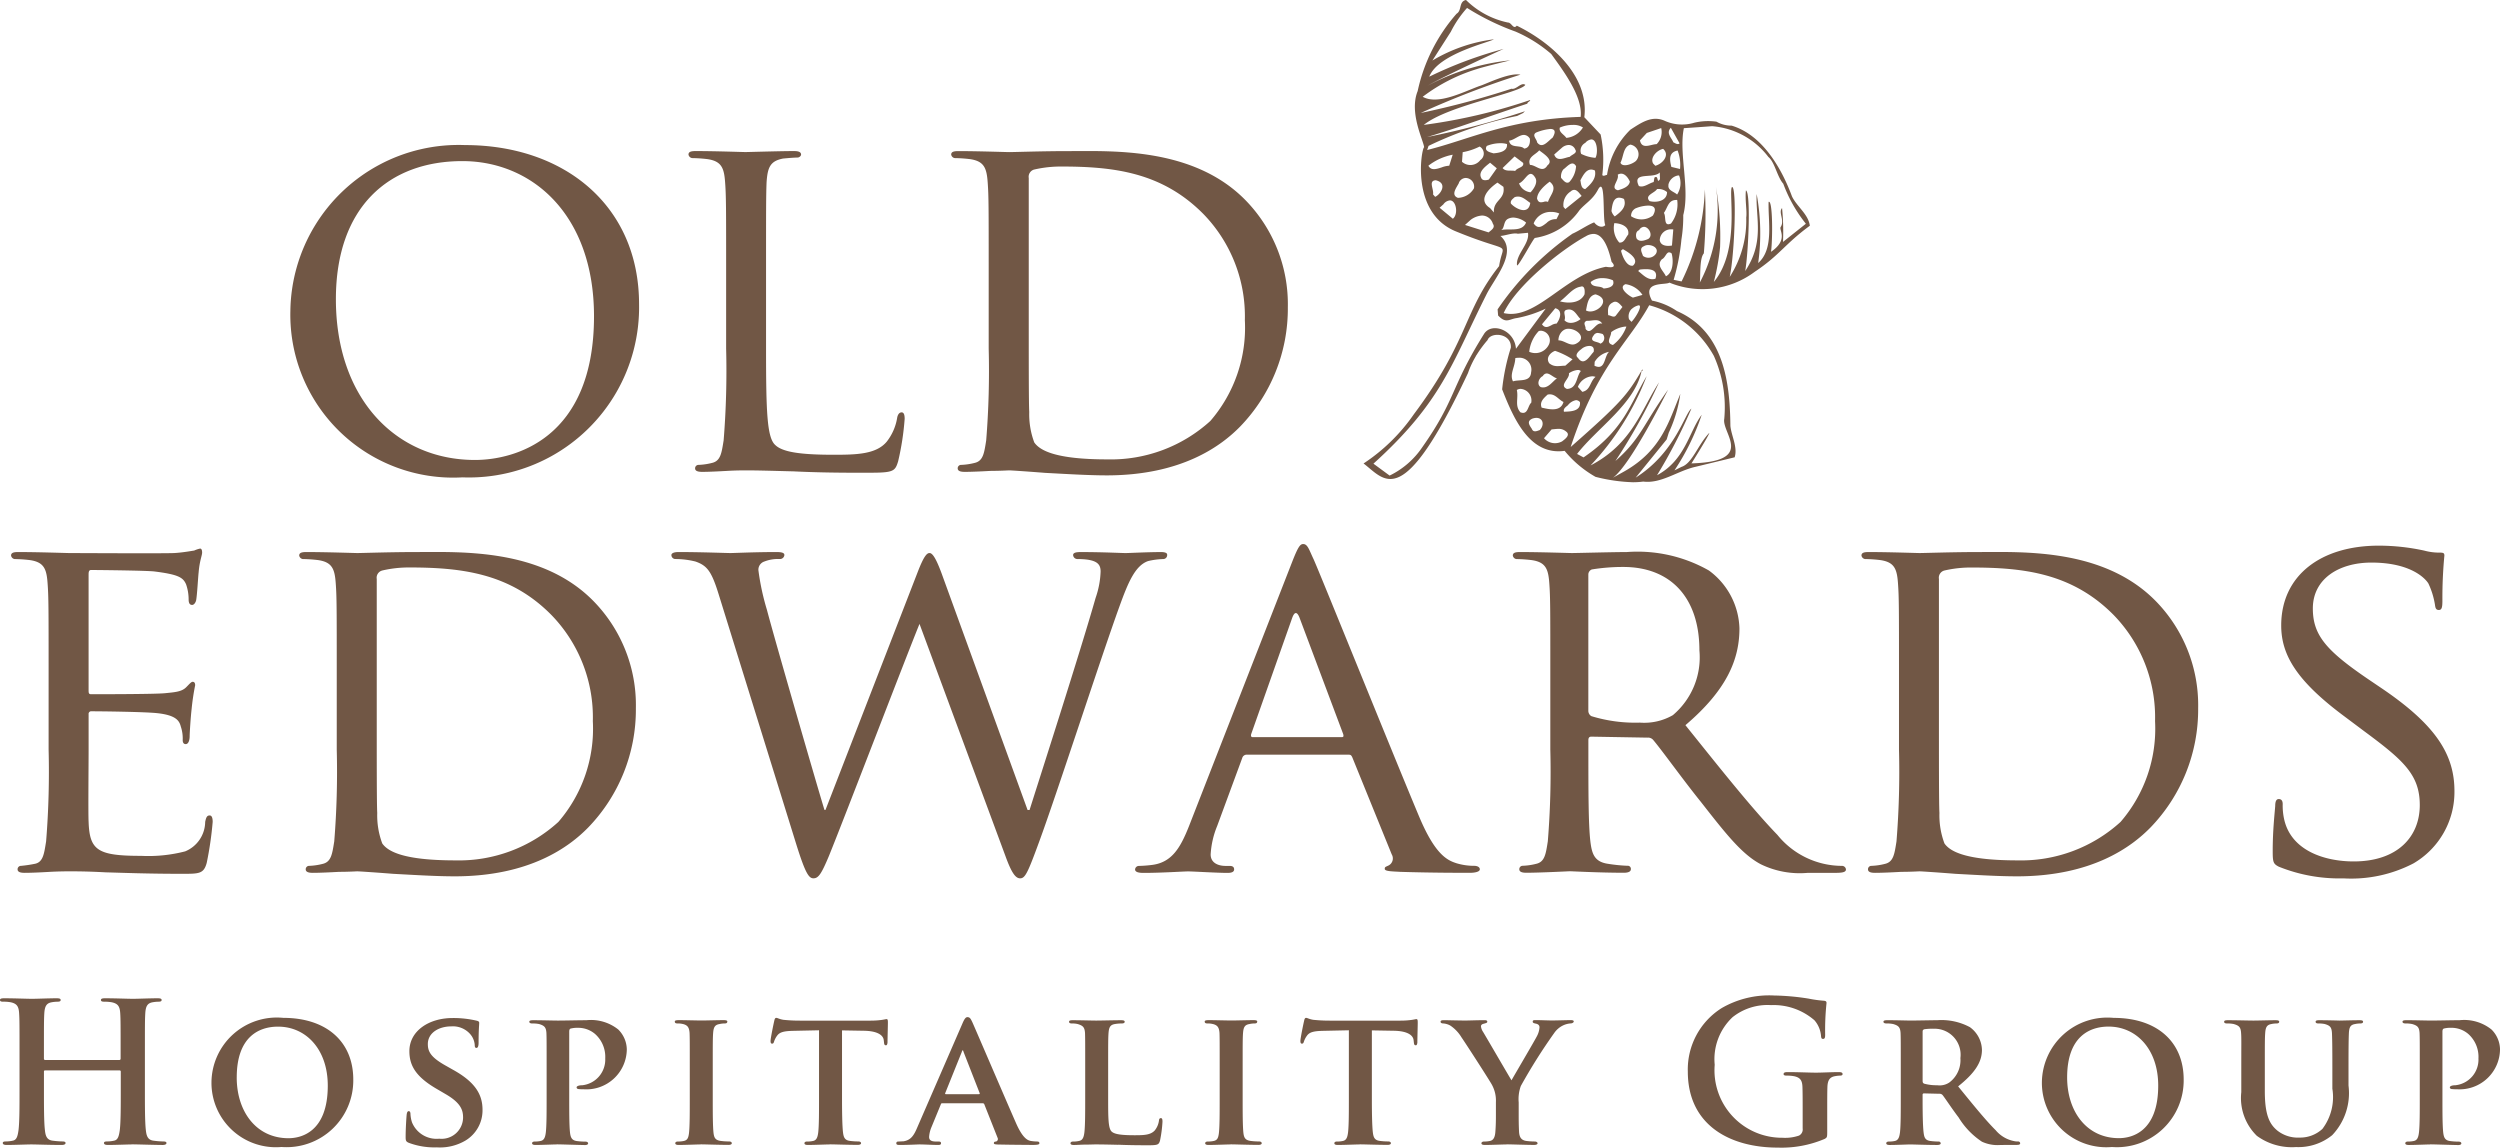<svg xmlns="http://www.w3.org/2000/svg" width="126" height="57.841" viewBox="0 0 126 57.841">
  <path id="logo" d="M85.066,54.008a3.654,3.654,0,0,1,1.706-3.2,4.773,4.773,0,0,1,2.638-.635,12.089,12.089,0,0,1,1.735.156,6.177,6.177,0,0,0,.775.108c.117.01.137.049.137.117a13.038,13.038,0,0,0-.069,1.6c0,.157-.028.207-.107.207s-.088-.05-.1-.128a1.367,1.367,0,0,0-.333-.811,3.136,3.136,0,0,0-2.186-.764,2.83,2.83,0,0,0-1.941.608,2.907,2.907,0,0,0-.9,2.4,3.4,3.4,0,0,0,3.413,3.677,2.171,2.171,0,0,0,.833-.108.347.347,0,0,0,.187-.362v-.919c0-.489,0-.862-.01-1.154-.009-.334-.1-.491-.423-.559a2.037,2.037,0,0,0-.382-.03c-.087,0-.146-.019-.146-.077,0-.077.068-.1.205-.1.51,0,1.128.028,1.422.028s.823-.028,1.146-.028c.127,0,.2.02.2.1,0,.058-.059.077-.128.077a1.575,1.575,0,0,0-.264.03c-.264.049-.363.215-.373.559-.009.292-.009.684-.009,1.173v1.075c0,.265-.01.284-.127.352a5.556,5.556,0,0,1-2.362.439C87.192,57.841,85.066,56.707,85.066,54.008Zm28.679,3.238a2.665,2.665,0,0,1-.784-2.2V53.822c0-1.261.009-1.5-.01-1.76-.019-.293-.1-.371-.372-.451a1.583,1.583,0,0,0-.333-.028c-.1,0-.149-.028-.149-.087s.06-.077.187-.077c.462,0,1.04.018,1.294.018.215,0,.794-.018,1.108-.018.127,0,.186.019.186.077s-.049.087-.137.087a1.21,1.21,0,0,0-.255.028c-.226.04-.294.158-.314.451-.019.265-.019.5-.019,1.76v1.164c0,1.214.236,1.683.657,2.015a1.665,1.665,0,0,0,1.089.333,1.646,1.646,0,0,0,1.158-.439,2.657,2.657,0,0,0,.5-2.025V53.822c0-1.261-.01-1.5-.02-1.76-.019-.284-.088-.371-.363-.451a1.513,1.513,0,0,0-.314-.028c-.1,0-.147-.028-.147-.087s.059-.077.177-.077c.441,0,1.019.018,1.03.018.1,0,.676-.018,1.009-.018.117,0,.176.019.176.077s-.049.087-.147.087a1.208,1.208,0,0,0-.254.028c-.236.04-.295.158-.314.451-.01.265-.019.5-.019,1.76v.89a3.073,3.073,0,0,1-.822,2.5,2.7,2.7,0,0,1-1.825.6A2.992,2.992,0,0,1,113.745,57.246Zm-10.834-2.689a3.3,3.3,0,0,1,3.617-3.256c2.177,0,3.529,1.2,3.529,3.108a3.362,3.362,0,0,1-3.617,3.4A3.246,3.246,0,0,1,102.911,54.556Zm1.273-.254c0,1.711.981,3.06,2.609,3.06.608,0,1.981-.283,1.981-2.65,0-1.839-1.108-2.973-2.5-2.973C105.312,51.739,104.184,52.247,104.184,54.3ZM20.608,57.6c-.136-.058-.164-.1-.164-.283,0-.45.037-.968.048-1.1s.04-.215.108-.215.087.078.087.136a1.594,1.594,0,0,0,.078.43,1.337,1.337,0,0,0,1.374.822,1.082,1.082,0,0,0,1.2-1.057c0-.361-.088-.723-.854-1.174l-.5-.293c-1.019-.6-1.352-1.154-1.352-1.887,0-1.017.979-1.67,2.176-1.67a5.118,5.118,0,0,1,1.225.136c.078.019.118.048.118.107,0,.108-.031.342-.031,1,0,.176-.039.263-.107.263s-.087-.049-.087-.146a.939.939,0,0,0-.227-.548,1.158,1.158,0,0,0-.96-.391c-.618,0-1.177.323-1.177.89,0,.371.137.664.913,1.095l.353.2c1.136.627,1.49,1.262,1.49,2.016a1.776,1.776,0,0,1-.863,1.555,2.529,2.529,0,0,1-1.441.341A3.69,3.69,0,0,1,20.608,57.6Zm-9.95-3.04A3.294,3.294,0,0,1,14.276,51.3c2.177,0,3.529,1.2,3.529,3.108a3.362,3.362,0,0,1-3.617,3.4A3.246,3.246,0,0,1,10.658,54.556Zm1.273-.254c0,1.711.98,3.06,2.608,3.06.608,0,1.981-.283,1.981-2.65,0-1.839-1.109-2.973-2.5-2.973C13.059,51.739,11.932,52.247,11.932,54.3Zm44.426,3.392c-.432-.01-.795-.019-1.148-.019-.1,0-.284.009-.49.009s-.421.019-.6.019c-.108,0-.167-.028-.167-.087,0-.037.029-.086.136-.086A1.231,1.231,0,0,0,54.4,57.5c.176-.04.226-.2.255-.441.039-.352.039-1.007.039-1.769V53.822c0-1.261,0-1.5-.009-1.76-.02-.284-.1-.371-.373-.451a1.165,1.165,0,0,0-.285-.028c-.1,0-.146-.028-.146-.087s.058-.077.186-.077c.4,0,.951.018,1.185.018.206,0,.913-.018,1.246-.018.127,0,.186.019.186.077s-.049.087-.158.087a1.953,1.953,0,0,0-.333.028c-.235.04-.3.158-.323.451-.019.265-.019.5-.019,1.76v1.467c0,1.066,0,1.594.186,1.751.147.127.481.176,1.148.176.46,0,.794-.009,1.009-.235a.993.993,0,0,0,.217-.5c.009-.078.028-.127.1-.127s.078.089.078.186a6.369,6.369,0,0,1-.127.957c-.059.185-.1.224-.549.224C57.289,57.722,56.788,57.713,56.358,57.694Zm66.124-.018c-.2,0-.745.027-1.088.027-.109,0-.167-.028-.167-.087,0-.037.029-.086.137-.086a1.293,1.293,0,0,0,.3-.03c.177-.04.226-.2.254-.439.04-.353.04-1.008.04-1.772V53.823c0-1.262,0-1.5-.01-1.761-.019-.284-.1-.371-.372-.45a1.6,1.6,0,0,0-.342-.03c-.088,0-.147-.028-.147-.087s.068-.077.2-.077c.451,0,1,.018,1.245.018.353,0,1.039-.018,1.431-.018a2.207,2.207,0,0,1,1.608.468,1.444,1.444,0,0,1,.431,1,2.037,2.037,0,0,1-2.165,2.013,2.131,2.131,0,0,1-.256-.01c-.05,0-.108-.028-.108-.086s.1-.107.283-.107a1.3,1.3,0,0,0,1.159-1.35,1.544,1.544,0,0,0-.511-1.233,1.3,1.3,0,0,0-.863-.312,1.354,1.354,0,0,0-.373.039c-.049.019-.068.068-.068.157v3.3c0,.763,0,1.418.039,1.781.029.234.078.391.335.43a3.387,3.387,0,0,0,.441.03c.1,0,.138.049.138.086,0,.059-.069.087-.158.087C123.313,57.7,122.706,57.676,122.481,57.676Zm-21.65.027a1.881,1.881,0,0,1-.941-.165,3.9,3.9,0,0,1-1.176-1.223c-.344-.45-.705-1.007-.813-1.134a.2.2,0,0,0-.158-.059l-.776-.019a.062.062,0,0,0-.068.068v.117c0,.774.009,1.419.049,1.773.029.243.069.4.333.439a3.344,3.344,0,0,0,.423.03.1.1,0,0,1,.108.086c0,.059-.069.087-.178.087-.5,0-1.215-.027-1.343-.027-.166,0-.714.027-1.058.027-.108,0-.166-.028-.166-.087,0-.037.028-.086.137-.086a1.269,1.269,0,0,0,.3-.03c.177-.04.226-.2.256-.439.039-.353.039-1.008.039-1.773V53.823c0-1.262,0-1.5-.01-1.761-.019-.284-.1-.371-.372-.45a1.612,1.612,0,0,0-.344-.03c-.088,0-.147-.028-.147-.087s.069-.077.2-.077c.451,0,1,.018,1.177.018.293,0,1.077-.018,1.343-.018a3.026,3.026,0,0,1,1.637.351,1.455,1.455,0,0,1,.607,1.145c0,.615-.353,1.164-1.2,1.839.764.938,1.372,1.692,1.892,2.21a1.61,1.61,0,0,0,.922.547.776.776,0,0,0,.206.02.1.1,0,0,1,.107.086c0,.068-.058.087-.166.087Zm-3.853-5.828c-.059.019-.078.049-.078.118v2.474c0,.089.019.118.078.146a2.361,2.361,0,0,0,.657.079.874.874,0,0,0,.609-.137,1.4,1.4,0,0,0,.56-1.232,1.31,1.31,0,0,0-1.315-1.479A3.168,3.168,0,0,0,96.977,51.875Zm-21.011,5.8c-.215,0-.794.027-1.117.027-.118,0-.186-.019-.186-.087,0-.037.039-.086.137-.086a1.355,1.355,0,0,0,.3-.03c.177-.04.245-.2.264-.441.029-.352.029-.694.029-.83v-.686a1.65,1.65,0,0,0-.2-.87c-.059-.128-1.235-1.956-1.539-2.4a1.881,1.881,0,0,0-.559-.587.854.854,0,0,0-.363-.108c-.069,0-.128-.028-.128-.087s.059-.077.167-.077c.147,0,.795.018,1.078.018.187,0,.589-.018.981-.018.078,0,.128.019.128.077s-.059.068-.2.108c-.069.019-.118.058-.118.126a.631.631,0,0,0,.108.283c.156.256,1.284,2.2,1.431,2.437.108-.2,1.156-1.976,1.284-2.23a1.09,1.09,0,0,0,.127-.441c0-.078-.039-.156-.186-.186-.078-.019-.156-.028-.156-.1s.049-.077.147-.077c.284,0,.587.018.843.018.186,0,.755-.018.922-.018.1,0,.156.019.156.067s-.068.1-.167.1a1.064,1.064,0,0,0-.372.1,1.15,1.15,0,0,0-.451.391,27.941,27.941,0,0,0-1.677,2.661,1.937,1.937,0,0,0-.108.831v.667c0,.136,0,.478.019.83.02.244.1.4.354.441a3.339,3.339,0,0,0,.431.03c.1,0,.147.049.147.086,0,.059-.069.087-.186.087C76.78,57.7,76.2,57.676,75.967,57.676Zm-7.422,0c-.2,0-.784.027-1.127.027-.108,0-.167-.028-.167-.087,0-.037.029-.086.137-.086a1.234,1.234,0,0,0,.3-.03c.177-.039.226-.2.255-.439.04-.353.04-1.007.04-1.77V51.926l-1.285.028c-.5.01-.706.069-.833.254a1.042,1.042,0,0,0-.147.284c-.019.068-.04.108-.1.108s-.078-.049-.078-.137c0-.136.167-.94.186-1.006.019-.108.05-.157.1-.157.069,0,.158.068.373.1a8.051,8.051,0,0,0,.863.04h3.5a4.057,4.057,0,0,0,.587-.037c.137-.02.206-.04.236-.04.059,0,.069.049.069.176,0,.176-.019.793-.019,1.007-.01.087-.031.137-.079.137-.069,0-.088-.039-.1-.167l-.01-.087c-.019-.216-.244-.47-1.018-.479l-1.086-.019V55.29c0,.763.009,1.417.049,1.779.029.234.078.392.333.43a3.241,3.241,0,0,0,.44.03c.1,0,.137.049.137.086,0,.059-.068.087-.167.087C69.368,57.7,68.79,57.676,68.545,57.676Zm-6.51,0c-.2,0-.784.027-1.127.027-.108,0-.167-.028-.167-.087,0-.037.029-.086.137-.086a1.28,1.28,0,0,0,.3-.03c.177-.04.226-.157.255-.4.039-.343.039-1.007.039-1.81V53.822c0-1.261,0-1.5-.009-1.76-.02-.284-.108-.382-.295-.441a1.132,1.132,0,0,0-.313-.039c-.088,0-.138-.019-.138-.1,0-.048.069-.067.206-.067.324,0,.912.018,1.157.018.215,0,.773-.018,1.107-.018.109,0,.177.019.177.067,0,.078-.049.1-.137.1a1.223,1.223,0,0,0-.255.03c-.235.039-.3.157-.323.45-.019.265-.019.5-.019,1.76v1.467c0,.8,0,1.467.039,1.819.029.225.088.352.344.392a3.27,3.27,0,0,0,.441.03c.1,0,.137.049.137.086,0,.059-.069.087-.167.087C62.856,57.7,62.269,57.676,62.034,57.676Zm-11.687.008c-.158-.009-.256-.009-.256-.068s.02-.077.108-.086a.131.131,0,0,0,.079-.186l-.667-1.683a.083.083,0,0,0-.088-.059H47.494c-.049,0-.059.01-.078.059l-.462,1.125a1.519,1.519,0,0,0-.127.509c0,.146.078.235.344.235H47.3c.108,0,.127.039.127.086,0,.068-.049.087-.137.087-.285,0-.686-.027-.96-.027-.088,0-.549.027-1,.027-.108,0-.156-.019-.156-.087,0-.048.029-.086.1-.086s.177-.01.255-.01c.392-.059.54-.312.716-.734l2.256-5.192c.1-.235.167-.333.255-.333.127,0,.166.078.254.263.205.46,1.647,3.824,2.2,5.084.333.753.578.861.735.891a2.128,2.128,0,0,0,.324.03c.078,0,.117.028.117.086s-.049.087-.372.087C51.7,57.7,51.072,57.7,50.347,57.684Zm-1.872-4.673-.835,2.074c-.019.039,0,.058.029.058h1.667c.04,0,.049-.019.04-.049l-.814-2.083c-.009-.028-.019-.079-.04-.079S48.484,52.983,48.475,53.011Zm-6.638,4.665c-.2,0-.785.027-1.127.027-.108,0-.167-.028-.167-.087,0-.037.028-.086.136-.086a1.238,1.238,0,0,0,.305-.03c.176-.039.226-.2.255-.439.039-.353.039-1.007.039-1.77V51.926l-1.284.028c-.5.01-.706.069-.835.254a1,1,0,0,0-.146.284c-.019.068-.039.108-.1.108s-.078-.049-.078-.137c0-.136.167-.94.186-1.006.02-.108.05-.157.1-.157.069,0,.158.068.373.1a8.05,8.05,0,0,0,.863.04h3.5a4.07,4.07,0,0,0,.587-.037c.137-.02.206-.04.236-.04.06,0,.069.049.069.176,0,.176-.019.793-.019,1.007-.01.087-.029.137-.079.137-.069,0-.09-.039-.1-.167l-.01-.087c-.019-.216-.245-.47-1.018-.479l-1.086-.019V55.29c0,.763.009,1.417.049,1.779.029.234.077.392.333.43a3.254,3.254,0,0,0,.44.03c.1,0,.137.049.137.086,0,.059-.068.087-.167.087C42.659,57.7,42.082,57.676,41.837,57.676Zm-6.51,0c-.2,0-.785.027-1.127.027-.108,0-.167-.028-.167-.087,0-.037.029-.086.137-.086a1.286,1.286,0,0,0,.3-.03c.176-.04.226-.157.255-.4.039-.343.039-1.007.039-1.81V53.822c0-1.261,0-1.5-.01-1.76-.019-.284-.108-.382-.294-.441a1.135,1.135,0,0,0-.314-.039c-.087,0-.137-.019-.137-.1,0-.048.069-.067.206-.067.323,0,.912.018,1.157.018.215,0,.773-.018,1.108-.018.108,0,.176.019.176.067,0,.078-.049.1-.137.1a1.223,1.223,0,0,0-.255.03c-.235.039-.3.157-.323.45-.019.265-.019.5-.019,1.76v1.467c0,.8,0,1.467.04,1.819.028.225.087.352.342.392a3.283,3.283,0,0,0,.441.03c.1,0,.137.049.137.086,0,.059-.068.087-.167.087C36.149,57.7,35.561,57.676,35.326,57.676Zm-7.255,0c-.2,0-.745.027-1.088.027-.108,0-.168-.028-.168-.087,0-.037.031-.086.138-.086a1.269,1.269,0,0,0,.3-.03c.177-.04.227-.2.256-.441.039-.352.039-1.007.039-1.77V53.823c0-1.262,0-1.5-.01-1.761-.019-.284-.1-.371-.372-.451a1.624,1.624,0,0,0-.344-.028c-.087,0-.147-.028-.147-.087s.069-.077.2-.077c.45,0,1,.018,1.244.018.353,0,1.039-.018,1.431-.018a2.207,2.207,0,0,1,1.608.468,1.444,1.444,0,0,1,.431,1A2.037,2.037,0,0,1,29.424,54.9a2.13,2.13,0,0,1-.255-.01c-.05,0-.108-.028-.108-.086s.1-.107.284-.107a1.3,1.3,0,0,0,1.159-1.35,1.545,1.545,0,0,0-.511-1.233,1.3,1.3,0,0,0-.863-.312,1.359,1.359,0,0,0-.373.039c-.049.019-.068.068-.068.156v3.3c0,.763,0,1.418.039,1.781.029.234.078.391.335.43a3.373,3.373,0,0,0,.441.03c.1,0,.137.049.137.086,0,.059-.068.087-.156.087C28.9,57.7,28.3,57.676,28.071,57.676Zm-21.4,0c-.226,0-.843.027-1.226.027-.137,0-.206-.028-.206-.1,0-.049.04-.077.158-.077a1.621,1.621,0,0,0,.354-.04c.2-.039.245-.254.285-.537.049-.411.049-1.184.049-2.084v-.862a.056.056,0,0,0-.059-.058H2.274c-.029,0-.059.009-.059.058v.862c0,.9,0,1.673.049,2.093.029.274.088.489.382.528a4.224,4.224,0,0,0,.5.04c.108,0,.158.028.158.077,0,.068-.078.1-.2.1-.637,0-1.255-.027-1.53-.027-.225,0-.843.027-1.234.027-.128,0-.2-.028-.2-.1,0-.049.039-.077.156-.077a1.621,1.621,0,0,0,.354-.04c.2-.039.245-.254.284-.537.05-.411.05-1.184.05-2.084v-1.72c0-1.488,0-1.761-.02-2.074-.019-.334-.1-.489-.422-.559a2.037,2.037,0,0,0-.382-.03C.059,50.486,0,50.467,0,50.4s.069-.087.206-.087c.528,0,1.146.027,1.411.027.235,0,.853-.027,1.235-.027.137,0,.205.019.205.087s-.058.086-.176.086a1.788,1.788,0,0,0-.285.03c-.264.049-.342.216-.363.559-.019.312-.019.586-.019,2.074v.206c0,.049.029.068.059.068H6.02c.029,0,.059-.019.059-.068v-.206c0-1.488,0-1.761-.019-2.074-.02-.334-.1-.489-.422-.559a2.059,2.059,0,0,0-.383-.03c-.108,0-.167-.019-.167-.086s.068-.087.206-.087c.53,0,1.146.027,1.412.027.234,0,.852-.027,1.235-.027.136,0,.205.019.205.087s-.059.086-.177.086a1.788,1.788,0,0,0-.285.03c-.264.049-.342.216-.362.559-.019.312-.019.586-.019,2.074v1.72c0,.9,0,1.673.048,2.093.031.274.088.489.383.528a4.186,4.186,0,0,0,.5.04c.108,0,.156.028.156.077,0,.068-.078.1-.2.1C7.558,57.7,6.94,57.676,6.667,57.676Zm108.2-13.987c-.3-.15-.328-.226-.328-.805,0-1.055.1-1.91.126-2.262,0-.226.051-.352.177-.352s.2.075.2.252a3.186,3.186,0,0,0,.076.779c.354,1.559,2.017,2.112,3.505,2.112,2.193,0,3.328-1.232,3.328-2.842,0-1.533-.832-2.262-2.8-3.72l-1.008-.755c-2.4-1.785-3.176-3.092-3.176-4.575,0-2.515,1.991-4.023,4.916-4.023a10.761,10.761,0,0,1,2.3.251,2.869,2.869,0,0,0,.781.1c.176,0,.227.025.227.15a22.617,22.617,0,0,0-.1,2.263c0,.327-.025.478-.177.478s-.176-.1-.2-.276a3.953,3.953,0,0,0-.328-1.057c-.151-.251-.882-1.056-2.874-1.056-1.615,0-2.951.805-2.951,2.313,0,1.358.682,2.138,2.875,3.621l.631.427c2.7,1.836,3.631,3.319,3.631,5.156a4.165,4.165,0,0,1-2.068,3.645,6.806,6.806,0,0,1-3.529.754A8.16,8.16,0,0,1,114.871,43.689ZM50.68,43.161,46.343,31.444c-.756,1.861-3.757,9.706-4.563,11.692-.379.905-.53,1.131-.781,1.131-.227,0-.4-.226-.857-1.684L36.207,29.909c-.353-1.131-.579-1.408-1.159-1.609a4.229,4.229,0,0,0-1.009-.125.2.2,0,0,1-.2-.2c0-.1.151-.152.353-.152,1.159,0,2.4.051,2.622.051.2,0,1.21-.051,2.319-.051.3,0,.4.051.4.152a.221.221,0,0,1-.227.2,1.878,1.878,0,0,0-.781.125.433.433,0,0,0-.3.453,12.362,12.362,0,0,0,.429,1.986c.353,1.358,2.622,9.2,2.9,10.083h.05l4.639-11.968c.328-.855.48-.981.606-.981.151,0,.328.276.6,1.005L51.79,40.823h.1c.556-1.76,2.547-7.946,3.328-10.686a4.487,4.487,0,0,0,.253-1.333c0-.377-.177-.628-1.186-.628a.217.217,0,0,1-.2-.2c0-.1.1-.152.379-.152,1.135,0,2.067.051,2.269.051.152,0,1.109-.051,1.791-.051.2,0,.3.051.3.126a.2.2,0,0,1-.2.227,3.688,3.688,0,0,0-.758.1c-.654.226-1.008,1.081-1.437,2.263-.983,2.715-3.176,9.5-4.059,11.893-.579,1.584-.706,1.835-.958,1.835C51.184,44.267,50.982,43.991,50.68,43.161Zm47.879.88c-.958-.075-1.715-.125-1.816-.125-.05,0-.454.025-.907.025-.454.025-.983.05-1.337.05-.227,0-.352-.05-.352-.176a.17.17,0,0,1,.175-.176,3.2,3.2,0,0,0,.682-.1c.429-.1.479-.5.579-1.132a43.592,43.592,0,0,0,.126-4.626V34.008c0-3.318,0-3.922-.05-4.6-.05-.73-.177-1.081-.907-1.182a7.209,7.209,0,0,0-.756-.05A.215.215,0,0,1,93.818,28c0-.126.1-.177.354-.177,1.008,0,2.445.051,2.571.051.253,0,1.665-.051,2.976-.051,2.218,0,6.278-.2,8.9,2.44a7.5,7.5,0,0,1,2.168,5.43,8.55,8.55,0,0,1-2.4,6.01c-.958.981-2.95,2.464-6.731,2.464C100.7,44.167,99.516,44.092,98.558,44.041ZM98,28.753a.375.375,0,0,0-.278.427v7.142c0,2.262,0,4.249.026,4.651A4.024,4.024,0,0,0,98,42.508c.277.4,1.059.855,3.681.855a7.447,7.447,0,0,0,5.194-1.937,7.18,7.18,0,0,0,1.74-5.078,7.4,7.4,0,0,0-2.092-5.357c-2.092-2.111-4.538-2.388-7.186-2.388A5.892,5.892,0,0,0,98,28.753ZM19.82,44.041c-.957-.075-1.713-.125-1.814-.125-.051,0-.455.025-.908.025-.454.025-.983.05-1.336.05-.227,0-.354-.05-.354-.176a.171.171,0,0,1,.177-.176,3.187,3.187,0,0,0,.68-.1c.429-.1.48-.5.581-1.132a43.591,43.591,0,0,0,.126-4.626V34.008c0-3.318,0-3.922-.05-4.6-.051-.73-.177-1.081-.908-1.182a7.188,7.188,0,0,0-.756-.05A.215.215,0,0,1,15.08,28c0-.126.1-.177.354-.177,1.008,0,2.445.051,2.572.051.252,0,1.664-.051,2.974-.051,2.219,0,6.278-.2,8.9,2.44a7.494,7.494,0,0,1,2.168,5.43,8.546,8.546,0,0,1-2.4,6.01c-.957.981-2.95,2.464-6.731,2.464C21.963,44.167,20.778,44.092,19.82,44.041Zm-.555-15.287a.375.375,0,0,0-.277.427v7.142c0,2.262,0,4.249.025,4.651a4.046,4.046,0,0,0,.252,1.534c.278.4,1.059.855,3.681.855a7.45,7.45,0,0,0,5.195-1.937,7.185,7.185,0,0,0,1.738-5.078,7.4,7.4,0,0,0-2.092-5.357C25.7,28.879,23.249,28.6,20.6,28.6A5.9,5.9,0,0,0,19.266,28.753ZM5.323,43.966c-.932-.051-1.513-.051-1.84-.051-.05,0-.479,0-.958.026-.428.025-.932.05-1.285.05-.227,0-.354-.05-.354-.176a.171.171,0,0,1,.177-.176,6.639,6.639,0,0,0,.68-.1c.429-.076.48-.5.581-1.132a43.591,43.591,0,0,0,.126-4.626V34.008c0-3.318,0-3.922-.051-4.6-.05-.729-.176-1.081-.907-1.181a7.209,7.209,0,0,0-.756-.05A.215.215,0,0,1,.558,28c0-.126.1-.177.353-.177,1.009,0,2.446.051,2.572.051.151,0,4.79.025,5.295,0,.429-.025.832-.1,1.009-.126a1.4,1.4,0,0,1,.3-.1c.076,0,.1.1.1.2,0,.151-.126.4-.176,1.005-.026.2-.076,1.157-.127,1.408-.025.1-.1.227-.2.227-.127,0-.177-.1-.177-.277a2.33,2.33,0,0,0-.126-.754c-.151-.352-.379-.5-1.589-.654-.378-.05-2.95-.075-3.2-.075-.1,0-.127.075-.127.226v5.809c0,.151,0,.226.127.226.277,0,3.2,0,3.706-.05.53-.051.857-.076,1.084-.3.151-.151.252-.276.328-.276s.126.049.126.175a11.793,11.793,0,0,0-.177,1.182c-.05.427-.1,1.232-.1,1.383,0,.176-.05.4-.2.4-.1,0-.151-.075-.151-.2a1.893,1.893,0,0,0-.1-.7c-.075-.3-.277-.553-1.134-.654-.606-.075-2.976-.1-3.353-.1A.133.133,0,0,0,4.466,36V37.78c0,.729-.025,3.218,0,3.645.051,1.434.454,1.71,2.648,1.71a7.412,7.412,0,0,0,2.218-.226,1.625,1.625,0,0,0,1.009-1.484c.05-.251.1-.326.227-.326s.151.175.151.326a17.493,17.493,0,0,1-.3,2.062c-.151.553-.378.553-1.235.553C7.517,44.041,6.231,43.991,5.323,43.966Zm85.8.025a4.476,4.476,0,0,1-2.37-.428c-.957-.5-1.765-1.533-3.024-3.142-.933-1.157-1.916-2.54-2.4-3.118a.341.341,0,0,0-.3-.126l-2.824-.05c-.1,0-.151.05-.151.176v.5c0,2.062,0,3.721.1,4.6.076.628.2,1.03.882,1.132a8.2,8.2,0,0,0,.983.1.156.156,0,0,1,.176.176c0,.1-.1.176-.352.176-1.211,0-2.623-.076-2.724-.076-.025,0-1.513.076-2.193.076-.227,0-.353-.05-.353-.176a.17.17,0,0,1,.176-.176,3.208,3.208,0,0,0,.682-.1c.428-.1.479-.5.579-1.132a43.59,43.59,0,0,0,.126-4.626V34.008c0-3.318,0-3.922-.05-4.6-.051-.729-.177-1.081-.908-1.181a7.188,7.188,0,0,0-.756-.05A.215.215,0,0,1,76.246,28c0-.126.1-.177.353-.177,1.008,0,2.5.051,2.622.051.227,0,2.093-.051,2.774-.051a7.278,7.278,0,0,1,4.135.931,3.746,3.746,0,0,1,1.538,2.916c0,1.584-.655,3.118-2.723,4.879,1.816,2.262,3.353,4.2,4.639,5.532a4.2,4.2,0,0,0,3.252,1.559.2.2,0,0,1,.2.176c0,.126-.126.176-.53.176ZM80.229,28.7a.275.275,0,0,0-.177.252v6.865a.314.314,0,0,0,.151.276,7.539,7.539,0,0,0,2.446.327,2.884,2.884,0,0,0,1.664-.377,3.81,3.81,0,0,0,1.337-3.268c0-2.666-1.463-4.2-3.833-4.2A9.746,9.746,0,0,0,80.229,28.7ZM70.572,43.941c-.429-.025-.781-.025-.781-.151,0-.1.051-.1.152-.151a.4.4,0,0,0,.2-.578l-1.991-4.9c-.051-.1-.076-.126-.2-.126H62.833a.234.234,0,0,0-.227.176l-1.261,3.42a4.406,4.406,0,0,0-.328,1.433c0,.427.378.578.756.578h.2c.176,0,.227.075.227.176,0,.126-.126.176-.328.176-.53,0-1.74-.075-1.991-.075-.228,0-1.337.075-2.244.075-.278,0-.429-.05-.429-.176a.194.194,0,0,1,.2-.176,6.28,6.28,0,0,0,.655-.05c1.008-.126,1.437-.88,1.865-1.961L65.152,28.25c.278-.7.379-.83.53-.83.227,0,.3.3.53.78.4.905,3.959,9.731,5.32,12.974.807,1.911,1.412,2.188,1.89,2.338a3.087,3.087,0,0,0,.883.126c.126,0,.278.05.278.176s-.253.176-.5.176C73.75,43.991,72.111,43.991,70.572,43.941Zm-5.445-12.8L63.059,37c-.025.1,0,.152.076.152h4.487c.1,0,.1-.051.076-.152L65.5,31.142q-.094-.244-.189-.244T65.127,31.142Zm15.283-7.11a5.544,5.544,0,0,1-1.552-1.308c-1.746.244-2.563-1.594-3.15-3.1a10.412,10.412,0,0,1,.439-2.1c.046-.738-1.021-.814-1.174-.382a5.719,5.719,0,0,0-.562.764.011.011,0,0,0-.01.01.205.205,0,0,0-.025.05,4.529,4.529,0,0,0-.389.836c-3.308,7.033-4.166,5.393-5.264,4.558a9.268,9.268,0,0,0,2.532-2.476c2.8-3.743,2.482-5.174,4.3-7.471.2-1.334.771-.545-2.144-1.736-2.364-.927-1.761-4.222-1.634-4.253-.045-.376-.765-1.741-.327-2.831a8.678,8.678,0,0,1,1.961-3.9c.281-.164.1-.611.475-.693A4.235,4.235,0,0,0,76,1.136c.189,0,.271.371.445.158,1.67.81,3.661,2.495,3.405,4.614l.822.871a6.107,6.107,0,0,1,.083,2.047c.071.076.158-.006.239-.01a4.051,4.051,0,0,1,1.179-2.281c.532-.342,1.057-.719,1.691-.463a2.135,2.135,0,0,0,1.532.112,3.023,3.023,0,0,1,1.112-.052,1.534,1.534,0,0,0,.767.2C88.835,6.8,89.8,8.5,90.316,9.9c.245.51.827.9.9,1.477-1.277.937-1.516,1.482-2.778,2.322a4.4,4.4,0,0,1-4.3.545c-.2.142-1.419-.1-.878.906a3.4,3.4,0,0,1,1.261.529c2.405,1.045,2.666,3.693,2.691,5.786.047.5.378,1.079.214,1.583l-1.971.479c-.9.2-1.73.861-2.634.744a3.9,3.9,0,0,1-.527.034A8.589,8.589,0,0,1,80.41,24.032Zm.873.051.593-.33c1.863-1.06,2.231-2.506,2.813-3.9a6.9,6.9,0,0,1-.583,1.955L84,22.148l-1.563,1.925c2-1.263,2.477-3.249,2.809-3.478a26.115,26.115,0,0,1-1.732,3.357c1.43-.764,1.614-2.205,2.252-3.046a11.851,11.851,0,0,1-1.373,2.8l.352-.174c.552-.177.828-1.12,1.405-1.716,0,.107-.9,1.539-.9,1.539,3.258-.1,1.512-1.523,1.653-2.246a6.342,6.342,0,0,0-.525-3.173,5.323,5.323,0,0,0-3.258-2.552c-1.016,1.869-2.593,3-3.958,7.145,2.558-2.246,2.864-2.648,3.555-3.819,0,0,.009-.006.015-.006v.01c-.348,1.64-2.217,2.841-3.248,4.165l.327.174c2.053-1.4,2.359-2.72,3.181-4.095a13.6,13.6,0,0,1-2.828,4.5c2.118-1.1,2.558-2.827,3.452-4.186a28.484,28.484,0,0,1-2.2,3.962c1.287-1.131,1.379-1.8,2.66-3.6C83.959,19.851,82.162,23.472,81.283,24.083ZM75.621,11.891c.9.805-.277,2.1-.7,2.943-1.762,3.5-2.237,5.4-5.7,8.535l.816.6a4.2,4.2,0,0,0,1.644-1.426c1.711-2.429,1.424-3.015,3.115-5.714.383-.611,1.547-.2,1.608.749l1.5-2.023a5.944,5.944,0,0,1-1.45.474c-.4.051-.541.3-.949-.127l-.026-.31a14.818,14.818,0,0,1,3.774-3.814c.342-.148.741-.433,1.093-.571.112.158.378.321.561.139-.153-.317.035-2.541-.373-1.778-.26.494-.627.678-.923,1.019a3.365,3.365,0,0,1-2.253,1.406c-.1.061-.843,1.472-.9,1.38-.076-.539.649-1.089.552-1.64l-.51.047a.535.535,0,0,0-.127-.014C76.129,11.766,75.831,11.882,75.621,11.891ZM78.2,21.643l-.382.443a.738.738,0,0,0,.914.158c.111-.091.448-.31.2-.494a.559.559,0,0,0-.394-.135C78.436,21.616,78.322,21.632,78.2,21.643Zm-.94-.555c-.336.128-.184.336-.056.525.076.2.26.112.4.061.247-.247.172-.613-.169-.613A.625.625,0,0,0,77.264,21.088Zm-.812-1.435c.093.417-.117.789.179,1.125.388.158.367-.326.547-.479a.587.587,0,0,0-.537-.7A.363.363,0,0,0,76.452,19.653Zm2.564.779c-.108.092-.23.168-.189.32.265-.015.863.006.807-.484a.26.26,0,0,0-.2-.1A.677.677,0,0,0,79.016,20.432ZM78,19.887c-.194.178-.417.371-.3.658.357.081.955.234,1.1-.286-.237-.108-.392-.384-.688-.384A.529.529,0,0,0,78,19.887Zm1.522-.392.225.254c.424-.082.383-.529.669-.754a.513.513,0,0,0-.175-.03A.84.84,0,0,0,79.526,19.495Zm-.449-.682c.061.269-.521.605-.1.789.521-.016.465-.611.7-.9a.2.2,0,0,0-.152-.055A.924.924,0,0,0,79.077,18.812Zm-1.318.142c-.214.108-.311.434-.1.555.367.1.576-.275.818-.443-.158-.025-.349-.245-.523-.245A.233.233,0,0,0,77.76,18.954Zm-1.383-.906c-.016.459-.3.805-.118,1.172.322-.108.883.056.914-.459a.6.6,0,0,0-.64-.73A.694.694,0,0,0,76.376,18.048Zm4,.184-.01.2c.561.27.475-.474.735-.7A1.069,1.069,0,0,0,80.375,18.232Zm-2.3.066c.27.234.525.132.821.132l.363-.32a4.022,4.022,0,0,0-.878-.428C78.158,17.757,77.892,18.023,78.077,18.3Zm1.6-.682c-.133.1-.316.291-.143.418.312.463.6-.112.792-.3.044-.226-.07-.3-.217-.3A.634.634,0,0,0,79.679,17.615Zm-2.118-.932a1.776,1.776,0,0,0-.481,1.045.756.756,0,0,0,1-.383.488.488,0,0,0-.4-.679A.433.433,0,0,0,77.561,16.683Zm3.65.051c0,.254-.306.545.087.652a2,2,0,0,0,.679-.927.519.519,0,0,0-.071,0A1.468,1.468,0,0,0,81.211,16.734Zm-2.446-.061a.639.639,0,0,0-.214.479c.327,0,.6.346.92.152.521-.293.008-.736-.412-.736A.415.415,0,0,0,78.765,16.673Zm1.548.245c-.23.33.21.275.352.4a.3.3,0,0,0,.118-.484,1.215,1.215,0,0,0-.254-.056A.24.24,0,0,0,80.313,16.918Zm-.4-.352c.162.228.3.076.457-.075.117-.116.242-.231.391-.179-.132-.208-.324-.184-.53-.161a1.332,1.332,0,0,1-.252.014C79.751,16.266,79.924,16.418,79.914,16.566Zm-2.19-.224c.151.216.312.133.472.05a.538.538,0,0,1,.264-.086c.168-.213.336-.677-.067-.773Zm1.22-.723c-.2.082.006.311-.087.519.21.235.6.123.812-.06-.181-.164-.294-.482-.582-.482A.485.485,0,0,0,78.945,15.619Zm3.3-.051a.52.52,0,0,0-.133.52l.122.132c.176-.156.589-.835.364-.835A.784.784,0,0,0,82.243,15.568Zm-.971-.316c-.26.143-.225.382-.214.631.138.01.276.143.383.026l.337-.438c-.105-.12-.222-.267-.365-.267A.25.25,0,0,0,81.273,15.252Zm-1.359-3.335c-1.219.667-3.5,2.485-4.121,3.86,1.63.382,3.08-1.925,5.153-2.333.169.031.6.086.286-.25-.157-.673-.409-1.407-.918-1.407A.782.782,0,0,0,79.914,11.917Zm.02,3.722c.465.28,1.395-.529.491-.805C80.017,14.906,79.991,15.41,79.935,15.639Zm-.285-1.187c-.389.066-.665.484-1.017.734.4.112,1.012.112,1.236-.352.021-.148.018-.4-.131-.4A.206.206,0,0,0,79.65,14.453ZM82.3,15l.48-.137a1.229,1.229,0,0,0-.853-.541C81.533,14.478,82.06,14.9,82.3,15Zm-2.13-.789c.046.31.506.168.649.33.219-.015.593-.081.475-.412a1.262,1.262,0,0,0-.524-.111A.925.925,0,0,0,80.175,14.209Zm5.7-1.437c-.219.26-.158,1.084-.2,1.467a7.781,7.781,0,0,0,.813-4.813,14.249,14.249,0,0,1,.209,3.03,11.277,11.277,0,0,1-.316,1.752c1.343-1.6.725-4.558.914-4.782.245-.086.149,3.3-.112,4.528a5.245,5.245,0,0,0,.832-2.995c.047-.311-.067-.887-.016-1.365.251.1.133,3.085-.035,4.063.985-1.482.521-2.657.576-3.88a10.837,10.837,0,0,1,.077,3.478c.807-.713.49-2.1.526-3.081.209-.127.209,1.853.122,2.515.894-.611.388-1.1.485-1.247.219-.342-.133-.734.071-.957a11.923,11.923,0,0,1,.047,1.706l1.153-.916a7.227,7.227,0,0,1-1.139-2.017c-.311-.352-.424-1.08-.751-1.35A3.95,3.95,0,0,0,86.288,6.36c-.4.031-1,.072-1.421.1-.265,1.273.316,3.056-.031,4.38a7.247,7.247,0,0,1-.092,1.226,10.552,10.552,0,0,1-.392,2.037l.4.082a11.443,11.443,0,0,0,1.174-4.64h0A23.619,23.619,0,0,1,85.873,12.772Zm-3.232.815-.076.07c.214.153.5.514.873.387.136-.4-.179-.48-.48-.48A2.732,2.732,0,0,0,82.641,13.587Zm1.124-.525c-.3.32.066.57.2.861.367-.178.388-.774.29-1.151a.219.219,0,0,0-.129-.055C83.981,12.717,83.929,12.989,83.765,13.063ZM81.7,12.635c.067.291.287.815.6.754.367-.321-.255-.688-.475-.815a.043.043,0,0,0-.026-.01C81.766,12.564,81.731,12.614,81.7,12.635Zm1.15-.224c-.251.1-.087.33-.046.484a.454.454,0,0,0,.659-.112c.145-.263-.142-.432-.391-.432A.384.384,0,0,0,82.851,12.411Zm.8-.321c.035.316.388.326.617.285l.067-.81a.8.8,0,0,0-.111-.008A.564.564,0,0,0,83.653,12.09Zm-2.043.133c.256.035.322-.254.455-.4.077-.412-.378-.57-.7-.576A1.112,1.112,0,0,0,81.609,12.222Zm1-.621c-.189.066-.163.32-.122.417.138.2.408.1.582.026.269-.165.043-.613-.213-.613A.3.3,0,0,0,82.611,11.6Zm-8.471-.535-.3.27,1.19.376c.138-.122.353-.238.214-.437a.575.575,0,0,0-.539-.413A1.058,1.058,0,0,0,74.14,11.066ZM76,11.03c-.248.132-.154.5-.359.567.438-.1,1.064.118,1.273-.379a1.107,1.107,0,0,0-.635-.253A.625.625,0,0,0,76,11.03Zm1.3.235c.218.312.423.143.646-.027a.637.637,0,0,1,.5-.192l.143-.285a1,1,0,0,0-.4-.08A.913.913,0,0,0,77.295,11.265Zm6.562-.53c.122.184-.035.713.357.53a1.59,1.59,0,0,0,.312-1.187h-.042C84.071,10.077,84.059,10.459,83.857,10.735Zm-1.446-.224a.421.421,0,0,0-.209.387.944.944,0,0,0,1.1-.036c.223-.383.035-.5-.237-.5A1.774,1.774,0,0,0,82.411,10.511Zm-9.661-.219-.2.178.669.555c.284-.219.177-.926-.148-.926A.462.462,0,0,0,72.751,10.292Zm8.466.352a.585.585,0,0,0,.163.265c.291-.219.618-.474.465-.881a.6.6,0,0,0-.246-.065C81.305,9.963,81.254,10.333,81.217,10.644Zm-6.128-.164.2.229c-.046-.637.587-.637.48-1.293l-.3-.213C75.074,9.472,74.44,10.063,75.089,10.48Zm1.241-.539c-.1.091-.225.173-.184.32.235.265.894.6.975-.035-.187-.12-.374-.319-.618-.319A.483.483,0,0,0,76.33,9.941Zm2.85-.305a.8.8,0,0,0-.383.794l.092.107.822-.662c-.1-.115-.221-.306-.374-.306A.24.24,0,0,0,79.179,9.636Zm-1.711.387c.066.21.2.182.328.153a.289.289,0,0,1,.219,0c.1-.352.516-.682.083-1.019C77.851,9.345,77.468,9.676,77.468,10.023Zm6.042-.494c-.128.208-.644.31-.379.605.332.092.883.01.883-.453a.673.673,0,0,0-.433-.156A.7.7,0,0,0,83.51,9.529Zm-9.984-.311c-.1.213-.439.606-.051.754a.97.97,0,0,0,.807-.479.435.435,0,0,0-.409-.524A.386.386,0,0,0,73.526,9.218Zm-1.3.586.1.117c.286-.127.643-.693.031-.836C71.969,9.105,72.281,9.548,72.224,9.8Zm11.862-.489c-.056.28.266.336.434.489a1.06,1.06,0,0,0,.1-.957.183.183,0,0,0-.044-.005A.6.6,0,0,0,84.086,9.314ZM76.56,9.243a.7.7,0,0,0,.582.449c.184-.2.369-.5.24-.728-.086-.145-.161-.2-.232-.2C76.966,8.763,76.811,9.136,76.56,9.243Zm4.974-.437c.092.285-.418.677.01.784.184-.056.561-.158.6-.437-.077-.181-.236-.4-.437-.4A.322.322,0,0,0,81.533,8.805ZM79.65,9.09c.04.142.019.4.244.443.271-.24.577-.529.491-.937a.427.427,0,0,0-.192-.05C79.927,8.546,79.771,8.865,79.65,9.09Zm2.951.285c.24.1.5-.137.745-.2l.036-.219c.105-.083.136-.01.155.061s.029.168.126.01l-.01-.336C83.341,9.039,82.223,8.617,82.6,9.376Zm-3.815-.83a.586.586,0,0,0-.107.422c.107.112.249.321.413.209a1.29,1.29,0,0,0,.342-.8c-.058-.1-.122-.136-.188-.136C79.093,8.241,78.926,8.445,78.786,8.545Zm-4.136.412c.056.168.271.133.388.092l.4-.566L75.1,8.2C74.921,8.352,74.487,8.637,74.65,8.958Zm1.082-.488c.144.193.42.1.634.148.107-.178.465-.174.4-.408l-.43-.326ZM71.99,8.352c.138.259.4.173.668.086a1.246,1.246,0,0,1,.383-.086l.175-.555A2.891,2.891,0,0,0,71.99,8.352Zm5.121-.041c.307,0,.628.447.883.02.347-.26-.225-.6-.418-.754C77.4,7.8,76.963,7.908,77.111,8.311Zm7.124.1.439.107a2.051,2.051,0,0,0-.122-.932C84.066,7.685,84.163,8.1,84.235,8.408Zm-.92-.174.112.118c.348-.087.761-.53.395-.851C83.5,7.568,83.157,7.949,83.315,8.234ZM81.672,8.2c.081.24.561.1.776-.086a.493.493,0,0,0-.281-.826C81.8,7.414,81.834,7.888,81.672,8.2ZM73.72,7.67l-.035.484a.629.629,0,0,0,.924-.087.4.4,0,0,0-.036-.681A3.13,3.13,0,0,1,73.72,7.67Zm5.03-.25-.418.367c.137.4.535.152.786.117.092-.112.4-.183.277-.361a.359.359,0,0,0-.332-.236A.554.554,0,0,0,78.751,7.42ZM79.9,7.2a.442.442,0,0,0-.21.555,1.918,1.918,0,0,0,.72.2c.137-.221.1-.928-.207-.928A.47.47,0,0,0,79.9,7.2Zm-4.964.153c-.169.275.2.33.337.376.276-.025.72-.086.679-.468a1.026,1.026,0,0,0-.323-.043A1.808,1.808,0,0,0,74.936,7.354Zm1.859-1.722a.175.175,0,0,0,0,.051l-.332.162a19.04,19.04,0,0,0-4.463,1.508l-.071.208c2.2-.55,4.076-1.552,7.736-1.669.122-1.019-.9-2.359-1.481-3.168a6.948,6.948,0,0,0-1.8-1.13A12.5,12.5,0,0,1,73.94.4a5.439,5.439,0,0,0-.818,1.2l-.929,1.451a7.955,7.955,0,0,1,3.1-1.07c-.23.153-2.813.734-3.258,1.884a20.675,20.675,0,0,1,3.748-1.4s-2.911,1.324-3.83,1.853A11.3,11.3,0,0,1,76.125,3.04c-.025.006-1.424.346-1.679.438a8.732,8.732,0,0,0-2.742,1.4c.771.433,2.063-.254,2.869-.545.261-.066,1.466-.687,2.058-.57a44.944,44.944,0,0,0-5.025,1.931,43,43,0,0,0,4.576-1.223c.1.032.218-.04.328-.111.129-.084.256-.167.366-.082-.255.412-3.9,1.033-5.117,2.017a27.975,27.975,0,0,0,5.357-1.253c.031.056-.147.107-.138.183C75.8,5.612,74.706,6,73.522,6.4c0,0-1.226.4-1.6.509A43.011,43.011,0,0,0,76.78,5.633ZM76.06,7.088c.045.408.586.2.755.4.255-.02.312-.275.291-.494a.362.362,0,0,0-.3-.195C76.56,6.8,76.3,7.068,76.06,7.088ZM83,6.7l-.346.376c.1.484.551.189.841.189a.868.868,0,0,0,.23-.81Zm-5.58-.02c-.226.137.031.326.05.494.256.357.552-.067.781-.235.2-.339.087-.439-.116-.439A2.47,2.47,0,0,0,77.418,6.682Zm6.919.494c.086.035.214.142.312.051l-.44-.785C83.949,6.713,84.255,6.951,84.337,7.176Zm-5.724-.744c-.066.234.214.346.327.519a1.087,1.087,0,0,0,.838-.525.871.871,0,0,0-.508-.128A1.611,1.611,0,0,0,78.612,6.432ZM14.635,15.66a8.477,8.477,0,0,1,8.8-8.348c4.992,0,8.774,3.042,8.774,8.021a8.576,8.576,0,0,1-8.9,8.726A8.208,8.208,0,0,1,14.635,15.66Zm2.294-.578c0,4.978,3,8.1,7.009,8.1,1.991,0,6-1.056,6-7.242,0-5.13-3.126-7.82-6.63-7.82C19.6,8.117,16.929,10.43,16.929,15.082Zm35.752,8.751c-.958-.076-1.715-.126-1.816-.126-.051,0-.454.025-.908.025-.454.025-.982.05-1.336.05-.227,0-.353-.05-.353-.176a.171.171,0,0,1,.177-.176,3.209,3.209,0,0,0,.68-.1c.429-.1.479-.5.579-1.132a43.578,43.578,0,0,0,.126-4.626V13.8c0-3.319,0-3.922-.05-4.6-.051-.729-.177-1.081-.908-1.182a7.188,7.188,0,0,0-.756-.05.215.215,0,0,1-.176-.176c0-.126.1-.176.353-.176,1.009,0,2.446.05,2.572.05.252,0,1.664-.05,2.974-.05,2.219,0,6.278-.2,8.9,2.439a7.5,7.5,0,0,1,2.168,5.432,8.55,8.55,0,0,1-2.4,6.008c-.958.981-2.951,2.464-6.733,2.464C54.824,23.958,53.638,23.883,52.681,23.833ZM52.127,8.544a.376.376,0,0,0-.278.428v7.141c0,2.263,0,4.249.025,4.651a4.039,4.039,0,0,0,.253,1.534c.277.4,1.059.855,3.68.855A7.447,7.447,0,0,0,61,21.218a7.183,7.183,0,0,0,1.741-5.08,7.394,7.394,0,0,0-2.093-5.355C58.555,8.67,56.11,8.393,53.462,8.393A5.958,5.958,0,0,0,52.127,8.544ZM40,23.757c-1.008-.025-1.765-.05-2.42-.05-.1,0-.479,0-.908.025-.452.025-.932.05-1.285.05-.227,0-.354-.05-.354-.176a.172.172,0,0,1,.177-.176,3.188,3.188,0,0,0,.68-.1c.429-.1.48-.5.581-1.132a43.579,43.579,0,0,0,.126-4.626V13.8c0-3.319,0-3.922-.051-4.6-.05-.729-.176-1.081-.907-1.182a7.209,7.209,0,0,0-.756-.05A.215.215,0,0,1,34.7,7.79c0-.126.1-.176.354-.176,1.008,0,2.4.05,2.521.05.1,0,1.764-.05,2.446-.05.227,0,.353.05.353.176,0,.075-.1.151-.177.151-.151,0-.479.025-.73.05-.657.126-.782.453-.832,1.207-.026.679-.026,1.282-.026,4.6v3.822c0,3.142.051,4.425.455,4.8.353.352,1.21.5,2.95.5,1.16,0,2.143-.026,2.673-.654a2.628,2.628,0,0,0,.53-1.207c.025-.151.1-.276.226-.276.1,0,.152.1.152.326a13.519,13.519,0,0,1-.328,2.137c-.151.5-.227.579-1.412.579C42.268,23.833,41.033,23.808,40,23.757ZM82.729,18.7C82.739,18.593,82.9,18.634,82.729,18.7ZM76.794,5.633c.007-.048.039-.032.041-.016s-.007.017-.029.017Z" fill="#715745"/>
</svg>

